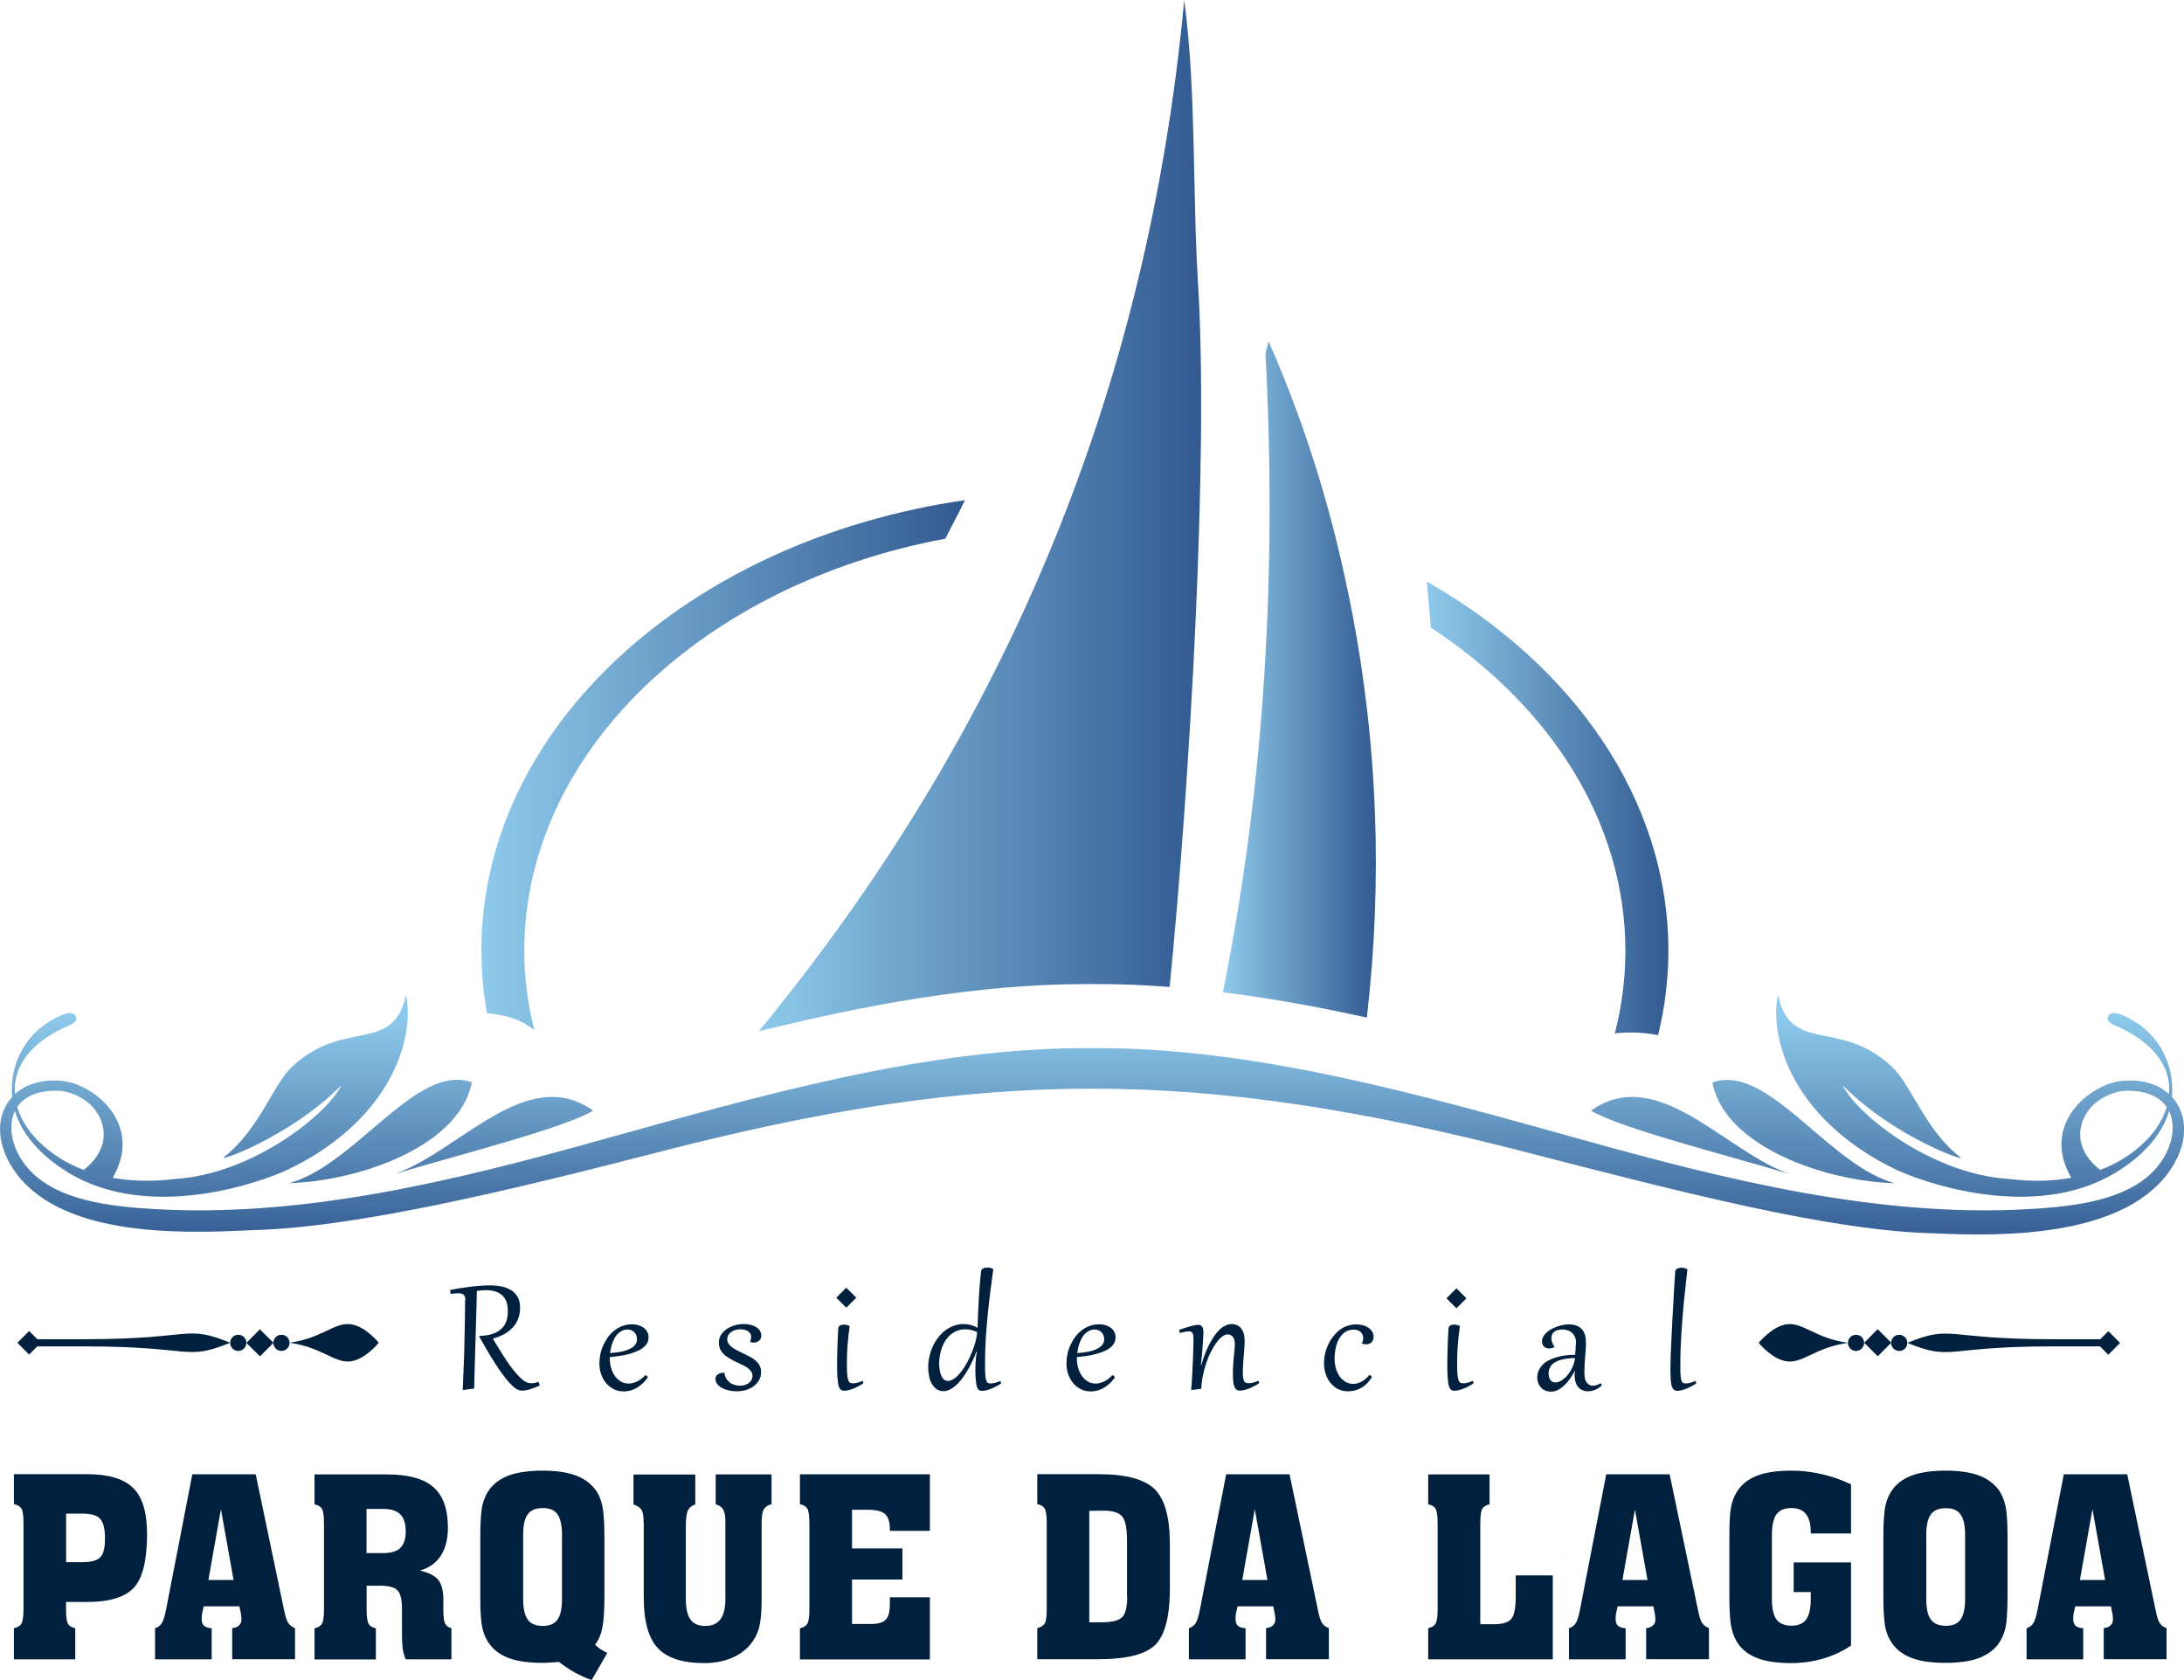 <?xml version="1.0" encoding="UTF-8"?>
<svg id="Layer_2" data-name="Layer 2" xmlns="http://www.w3.org/2000/svg" xmlns:xlink="http://www.w3.org/1999/xlink" viewBox="0 0 191.58 147.39">
  <defs>
    <style>
      .cls-1 {
        fill: url(#linear-gradient);
      }

      .cls-1, .cls-2, .cls-3, .cls-4, .cls-5, .cls-6, .cls-7, .cls-8, .cls-9, .cls-10 {
        stroke-width: 0px;
      }

      .cls-2 {
        fill: #00203d;
      }

      .cls-3 {
        fill: url(#linear-gradient-4);
      }

      .cls-4 {
        fill: url(#linear-gradient-2);
      }

      .cls-5 {
        fill: url(#linear-gradient-3);
      }

      .cls-6 {
        fill: url(#linear-gradient-8);
      }

      .cls-7 {
        fill: url(#linear-gradient-9);
      }

      .cls-8 {
        fill: url(#linear-gradient-7);
      }

      .cls-9 {
        fill: url(#linear-gradient-5);
      }

      .cls-10 {
        fill: url(#linear-gradient-6);
      }
    </style>
    <linearGradient id="linear-gradient" x1="125.16" y1="70.91" x2="146.35" y2="70.91" gradientUnits="userSpaceOnUse">
      <stop offset="0" stop-color="#8ecaeb"/>
      <stop offset="1" stop-color="#325a91"/>
    </linearGradient>
    <linearGradient id="linear-gradient-2" x1="42.23" y1="67.11" x2="84.66" y2="67.11" xlink:href="#linear-gradient"/>
    <linearGradient id="linear-gradient-3" x1="66.56" y1="45.23" x2="105.37" y2="45.23" xlink:href="#linear-gradient"/>
    <linearGradient id="linear-gradient-4" x1="107.27" y1="59.6" x2="120.69" y2="59.6" xlink:href="#linear-gradient"/>
    <linearGradient id="linear-gradient-5" x1="148.29" y1="89.03" x2="148.29" y2="109.41" xlink:href="#linear-gradient"/>
    <linearGradient id="linear-gradient-6" x1="43.3" y1="89.03" x2="43.3" y2="109.41" xlink:href="#linear-gradient"/>
    <linearGradient id="linear-gradient-7" x1="158.21" y1="89.03" x2="158.21" y2="109.41" xlink:href="#linear-gradient"/>
    <linearGradient id="linear-gradient-8" x1="33.38" y1="89.03" x2="33.38" y2="109.41" xlink:href="#linear-gradient"/>
    <linearGradient id="linear-gradient-9" x1="95.79" y1="89.03" x2="95.79" y2="109.41" xlink:href="#linear-gradient"/>
  </defs>
  <g id="Index_fundo">
    <g>
      <g>
        <g>
          <path class="cls-1" d="M125.16,51.01c.09.91.32,3.6.35,4.04,10.43,6.83,17.07,17.01,17.07,28.37,0,2.48-.33,4.89-.93,7.23.37-.05.73-.07,1.09-.08h0c.92-.03,1.83.06,2.71.23.58-2.4.9-4.86.9-7.38,0-13.29-8.34-25.08-21.19-32.41Z"/>
          <path class="cls-4" d="M42.23,83.43c0,1.85.17,3.66.48,5.44.83.07,1.68.23,2.53.54.61.22,1.15.56,1.63.96-.56-2.25-.88-4.56-.88-6.94,0-17.51,15.77-32.23,36.93-36.18.21-.39.41-.79.61-1.18.38-.73.76-1.46,1.12-2.2-24.15,3.49-42.43,19.87-42.43,39.56Z"/>
        </g>
        <path class="cls-5" d="M95.85,86.32c2.24-.02,4.49.08,6.75.25,1.78-17.97,3.43-46.41,2.49-61.72-.25-4.1-.28-8.2-.39-12.3-.11-4.08-.24-8.15-.82-12.54-3.19,34.23-15.66,64.13-37.32,90.45,9.32-2.3,19.09-4.14,28.69-4.14.2,0,.4,0,.6,0Z"/>
        <path class="cls-3" d="M118.58,53.6c-1.54-8.01-3.84-15.79-7.3-23.66-.16.68-.28.91-.27,1.13.99,18.83-.02,37.51-3.74,55.97,4.23.52,8.46,1.3,12.63,2.22,1.38-11.95.96-23.83-1.31-35.65Z"/>
        <g>
          <path class="cls-9" d="M139.56,97.42c2.5,1.52,11.67,3.84,17.46,5.57-5.63-1.9-11.58-9.73-17.46-5.57Z"/>
          <path class="cls-10" d="M52.03,97.42c-5.86-4.16-11.81,3.67-17.46,5.57,5.79-1.73,14.95-4.05,17.46-5.57Z"/>
          <path class="cls-8" d="M166.22,103.79c-5.38-1.43-10.37-9.31-14.93-9.06-.36.02-.72.08-1.08.21.16.89.53,1.71,1.04,2.47,2.73,4.05,9.86,6.25,14.97,6.38Z"/>
          <path class="cls-6" d="M40.34,97.4c.51-.76.89-1.58,1.05-2.47-.36-.13-.73-.19-1.1-.21-4.56-.23-9.56,7.63-14.93,9.06,5.11-.14,12.24-2.33,14.98-6.38Z"/>
          <path class="cls-7" d="M190.52,96.22c.26-2.82-1.18-6.01-4.65-7.29-1-.35-1.4.63-.44.97,3.29,1.39,5.07,3.55,4.83,6.06-.96-.87-2.4-1.33-4.18-1.14-2.86.32-7.1,3.89-4.38,8.49-1.81.33-3.7.33-5.52.1-6.74-.43-13.28-5.63-14.55-8.22,4.49,4.54,10.88,6.75,10.34,6.33-3.12-2.43-4.27-6.3-5.99-7.93-4.58-4.33-8.87-1.04-10.03-6.34-.15.8-.19,1.65-.1,2.54.5,4.78,3.99,9.67,10.38,12.76,2.35,1.14,12.17,4.65,19.33.32,2.68-1.63,4.15-3.52,4.71-5.42.82,1.69.01,4.19-1.92,5.79-2.71,2.26-7.17,2.64-10.57,2.83-13.08.71-26.26-2.56-38.73-6.03-13.7-3.8-28.78-8.21-43.25-8.1-14.48-.12-29.56,4.3-43.26,8.1-12.46,3.47-25.66,6.74-38.73,6.03-3.41-.19-7.87-.57-10.58-2.83-1.92-1.6-2.74-4.1-1.92-5.79.56,1.89,2.04,3.79,4.7,5.42,7.16,4.33,16.98.82,19.33-.32,6.4-3.09,9.88-7.98,10.39-12.76.09-.89.05-1.74-.11-2.54-1.15,5.3-5.45,2.01-10.02,6.34-1.71,1.63-2.85,5.49-5.98,7.93-.54.42,5.83-1.79,10.33-6.33-1.26,2.58-7.81,7.79-14.55,8.22-1.82.23-3.7.23-5.52-.1,2.72-4.61-1.52-8.17-4.37-8.49-1.79-.19-3.23.27-4.19,1.14-.24-2.51,1.54-4.67,4.83-6.06.96-.33.56-1.31-.43-.97-3.48,1.28-4.92,4.47-4.65,7.29-1.33,1.44-1.51,3.79-.01,6.17,3.88,6.12,14.61,5.84,20.91,5.52,9-.2,22.23-3.35,35.88-6.87,28.65-7.41,47.31-7.38,75.91,0,13.64,3.52,26.85,6.94,35.86,7.14,6.3.31,17.03.32,20.91-5.79,1.51-2.38,1.32-4.73,0-6.17ZM188.16,100.14c-1.14,1.12-2.49,1.94-3.93,2.48-2.41-1.87-2.03-4.21-.72-5.59.8-.84,2.07-1.31,2.89-1.35,1.85-.06,3.03.52,3.66,1.42-.3,1.05-.94,2.09-1.9,3.04ZM5.19,95.68c.82.03,2.08.51,2.87,1.35,1.31,1.38,1.69,3.72-.72,5.59-1.44-.54-2.79-1.36-3.93-2.48-.95-.95-1.59-1.98-1.9-3.04.63-.91,1.81-1.49,3.67-1.42Z"/>
        </g>
      </g>
      <g>
        <path class="cls-2" d="M137.33,136.35v-.07s-.02.04-.03.06c0,0,.02.01.03.02"/>
        <path class="cls-2" d="M11.68,130.52c-.81-.8-2.16-1.21-4.05-1.21H1.22v2.62c.32.07.54.21.66.4.12.2.18.62.18,1.29v7.51c0,.66-.06,1.09-.18,1.29-.12.2-.34.33-.66.4v2.73h5.38v-2.73c-.31-.07-.53-.2-.64-.39-.11-.19-.17-.62-.17-1.3v-.61h1.84c1.98,0,3.35-.42,4.12-1.26.77-.84,1.15-2.42,1.15-4.72,0-1.88-.41-3.22-1.22-4.02M8.8,136.59c-.27.29-.8.44-1.6.44h-1.4v-4.26h1.43c.77,0,1.29.15,1.56.46.28.31.42.88.42,1.72s-.13,1.34-.4,1.63"/>
        <path class="cls-2" d="M24.95,141.38l-2.52-12.06h-5.56l-2.29,11.8c-.12.63-.25,1.05-.39,1.26-.14.22-.34.36-.59.44v2.73h4.97v-2.73c-.31-.01-.53-.09-.67-.21-.14-.13-.21-.33-.21-.6,0-.06,0-.13.01-.21,0-.08.02-.17.03-.28l.14-.62h3.13l.14.68c.01.09.02.18.03.26,0,.08.01.15.01.21,0,.22-.07.4-.22.53-.14.14-.34.21-.59.23v2.73h5.51v-2.73c-.18-.06-.31-.15-.43-.26-.05-.05-.1-.09-.14-.15-.14-.2-.26-.54-.36-1.03M18.28,138.59l1.1-6.21,1.11,6.21h-2.2Z"/>
        <path class="cls-2" d="M39.04,142.41c-.1-.22-.15-.63-.15-1.23v-.87c0-.78-.15-1.36-.45-1.73-.3-.37-.84-.64-1.61-.82.8-.22,1.41-.65,1.83-1.29.42-.64.63-1.46.63-2.46,0-1.63-.42-2.82-1.27-3.56-.85-.75-2.2-1.12-4.07-1.12h-6.36v2.62c.32.07.54.2.65.4.12.2.18.62.18,1.29v7.51c0,.66-.06,1.09-.18,1.28-.12.2-.34.33-.65.4v2.73h5.38v-2.73c-.31-.07-.53-.2-.64-.39-.11-.19-.17-.62-.17-1.3v-2.05h1.16c.76,0,1.27.13,1.54.4.26.27.4.8.4,1.6v2.08c0,.7.03,1.21.08,1.53.05.32.14.6.25.85h4.01v-2.73c-.26-.06-.44-.19-.55-.41M35.13,135.77c-.32.31-.82.46-1.51.46h-1.47v-3.87h1.51c.66,0,1.15.16,1.46.48.32.32.47.81.47,1.48s-.16,1.15-.47,1.45"/>
        <path class="cls-2" d="M52.7,144.68c-.18-.12-.35-.26-.5-.42.3-.38.51-.86.63-1.44.12-.58.19-1.49.19-2.73v-5.31c0-1.28-.07-2.2-.2-2.77-.13-.57-.35-1.05-.67-1.44-.44-.54-1.03-.94-1.76-1.19-.73-.25-1.66-.38-2.8-.38s-2.09.13-2.84.38c-.74.26-1.32.65-1.75,1.18-.31.4-.53.87-.67,1.42-.13.55-.2,1.48-.2,2.79v5.31c0,1.31.06,2.25.2,2.79.13.55.35,1.02.67,1.42.42.54,1.01.94,1.75,1.19.74.26,1.69.38,2.84.38.18,0,.37,0,.58-.02.21-.01.49-.04.86-.06.45.35.91.65,1.38.92.48.26.97.49,1.49.67l1.37-2.38c-.21-.1-.41-.21-.59-.33M46.29,142.05c-.27-.37-.4-.98-.4-1.83v-5.57c0-.85.13-1.45.4-1.82.27-.37.71-.55,1.32-.55s1.03.18,1.29.55c.27.37.4.98.4,1.83v5.57c0,.86-.13,1.47-.4,1.84-.26.37-.7.55-1.29.55s-1.05-.18-1.32-.55"/>
        <path class="cls-2" d="M56.47,133.58v6.55c0,2.08.41,3.55,1.23,4.43.82.88,2.18,1.32,4.08,1.32.86,0,1.64-.14,2.33-.42.7-.28,1.26-.68,1.7-1.2.36-.43.62-.92.77-1.47.15-.55.23-1.34.23-2.39v-6.73c0-.63.06-1.06.19-1.28.13-.22.35-.37.68-.44v-2.62h-4.9v2.62c.31.09.53.24.66.46.13.22.19.57.19,1.05v6.81c0,.79-.14,1.38-.44,1.77-.29.39-.73.58-1.33.58s-1.03-.19-1.3-.57c-.27-.38-.4-.99-.4-1.84v-6.29c0-.72.06-1.2.19-1.44.12-.24.34-.42.64-.52v-2.62h-5.42v2.62c.35.13.59.29.71.49.12.19.18.58.18,1.16"/>
        <path class="cls-2" d="M81.57,140.11h-3.51v.59c0,.68-.12,1.14-.37,1.38-.25.25-.68.37-1.31.37h-1.64v-3.9h4.42v-2.73h-4.42v-3.39h1.38c.72,0,1.23.12,1.51.37.28.25.43.69.43,1.31v.17h3.51v-4.96h-11.4v2.62c.32.07.54.21.65.4.12.2.18.63.18,1.29v7.51c0,.66-.06,1.09-.18,1.29-.12.2-.34.33-.65.4v2.73h11.4v-5.44Z"/>
        <path class="cls-2" d="M102.62,135.44c0-2.33-.44-3.93-1.33-4.81-.89-.88-2.53-1.32-4.92-1.32h-5.38v2.62c.32.07.54.21.65.4.12.19.18.62.18,1.28v7.51c0,.66-.06,1.09-.18,1.29-.12.2-.34.33-.65.4v2.73h5.38c2.48,0,4.14-.43,4.99-1.28.32-.32.57-.75.77-1.3.13-.37.24-.79.32-1.27.12-.69.17-1.48.17-2.39v-3.88ZM98.88,140.03c0,.93-.15,1.54-.45,1.83-.3.29-.89.44-1.78.44h-1.1v-9.77l1.07-.02h.21c.78,0,1.31.17,1.6.5.29.33.43,1.04.43,2.12v4.9Z"/>
        <path class="cls-2" d="M116,142.41c-.14-.2-.26-.54-.36-1.03l-2.52-12.06h-5.56l-2.29,11.8c-.12.63-.25,1.05-.39,1.26-.14.22-.34.36-.59.44v2.73h4.97v-2.73c-.31-.01-.53-.09-.67-.21-.14-.13-.21-.33-.21-.6,0-.06,0-.13.01-.21,0-.08.02-.17.03-.28l.14-.62h3.13l.14.68c.01.09.02.18.03.26,0,.08.01.15.01.21,0,.22-.07.4-.22.53-.14.14-.34.21-.59.23v2.73h5.51v-2.73c-.25-.08-.44-.21-.57-.41M108.97,138.59l1.1-6.21,1.11,6.21h-2.2Z"/>
        <path class="cls-2" d="M136.21,138.19h-3.25v1.79c0,1.06-.13,1.74-.4,2.04-.27.3-.77.45-1.49.45h-1.22v-8.84c0-.67.06-1.1.18-1.29.12-.19.33-.32.63-.39v-2.62h-5.38v2.62c.32.07.54.2.65.4.12.2.18.62.18,1.28v7.51c0,.66-.06,1.09-.18,1.28-.12.2-.34.33-.65.4v2.73h10.93v-7.36Z"/>
        <path class="cls-2" d="M149.34,142.41c-.14-.19-.26-.54-.36-1.03l-2.52-12.06h-5.56l-2.29,11.8c-.12.63-.25,1.05-.39,1.26-.14.22-.33.36-.59.44v2.73h4.97v-2.73c-.31-.01-.53-.09-.67-.21-.14-.13-.21-.33-.21-.6,0-.06,0-.13.01-.21,0-.07.02-.17.03-.28l.14-.62h3.13l.14.68c.01.09.02.18.03.26,0,.08.01.15.01.21,0,.22-.07.4-.22.53-.14.14-.34.21-.59.23v2.73h5.51v-2.73c-.1-.03-.17-.08-.25-.12-.13-.08-.24-.17-.32-.29M143.41,132.38l1.11,6.21h-2.2l1.1-6.21Z"/>
        <path class="cls-2" d="M157.14,129c-1.27,0-2.29.15-3.06.46-.77.31-1.36.79-1.76,1.46-.23.38-.39.82-.48,1.33-.1.51-.14,1.35-.14,2.53v5.31c0,1.27.06,2.19.2,2.76.13.57.35,1.05.66,1.46.43.54,1.01.94,1.75,1.19.74.26,1.69.38,2.83.38.96,0,1.88-.13,2.77-.39.89-.26,1.71-.64,2.46-1.15v-7.29h-5.03v2.6h1.5v.56c0,.86-.13,1.47-.4,1.84-.27.37-.7.55-1.29.55s-1.05-.18-1.32-.55-.4-.98-.4-1.83v-5.57c0-.85.14-1.45.4-1.82.27-.37.71-.55,1.32-.55.57,0,.99.18,1.27.53.28.35.42.89.42,1.62v.08h3.53v-4.31c-.85-.4-1.71-.7-2.59-.9-.87-.2-1.75-.3-2.64-.3"/>
        <path class="cls-2" d="M176.1,134.78c0-1.28-.06-2.2-.2-2.77-.13-.56-.35-1.05-.67-1.44-.44-.54-1.03-.94-1.76-1.19-.73-.25-1.66-.38-2.8-.38s-2.1.13-2.84.38-1.32.65-1.75,1.18c-.31.4-.53.87-.67,1.42-.13.55-.2,1.48-.2,2.79v5.31c0,1.32.07,2.26.2,2.8.13.54.35,1.01.67,1.41.43.54,1.01.94,1.75,1.19.74.26,1.69.38,2.84.38s2.07-.13,2.8-.38c.73-.26,1.32-.65,1.76-1.19.14-.18.26-.39.37-.6.12-.26.23-.53.3-.83.08-.32.13-.78.16-1.35.02-.42.04-.88.04-1.43v-5.31ZM172.38,140.22c0,.86-.13,1.47-.4,1.84-.26.37-.7.55-1.29.55s-1.05-.18-1.32-.55c-.27-.37-.4-.98-.4-1.83v-5.57c0-.85.13-1.45.4-1.82.27-.37.71-.55,1.32-.55s1.03.18,1.29.55c.27.37.4.98.4,1.83v5.57Z"/>
        <path class="cls-2" d="M189.48,142.41c-.14-.2-.26-.54-.36-1.03l-2.52-12.06h-5.56l-2.29,11.8c-.12.63-.25,1.05-.39,1.26-.14.22-.34.36-.59.44v2.73h4.97v-2.73c-.31-.01-.53-.09-.67-.21-.14-.13-.21-.33-.21-.6,0-.06,0-.13.01-.21,0-.08.02-.17.03-.28l.14-.62h3.13l.14.68c.01.09.02.18.03.26,0,.08.01.15.01.21,0,.22-.07.4-.22.53-.14.14-.34.21-.59.23v2.73h5.51v-2.73c-.25-.08-.44-.21-.57-.41M182.45,138.59l1.1-6.21,1.11,6.21h-2.2Z"/>
      </g>
      <g>
        <g>
          <path class="cls-2" d="M40.82,114.06c0-.11,0-.2-.03-.28-.02-.08-.05-.14-.1-.19-.04-.05-.11-.09-.19-.11s-.18-.04-.31-.04c-.17,0-.39.02-.66.06l-.05-.35c.24-.04.51-.09.8-.14.29-.05.58-.09.89-.13.3-.04.61-.07.92-.09.31-.03.6-.04.88-.04.38,0,.73.03,1.05.1.32.07.6.18.84.33.24.16.42.36.56.61.14.25.2.57.2.94,0,.35-.06.66-.17.95-.11.29-.27.55-.48.77s-.46.42-.75.58-.62.29-.99.38c.27.46.52.87.74,1.22s.42.66.61.93c.18.26.35.49.51.68.15.19.3.35.43.49.11.11.21.21.3.28.09.08.18.14.27.19.09.05.18.08.26.1.09.02.18.03.28.03.1,0,.2,0,.3-.03.09-.02.2-.05.31-.09l.11.32c-.33.15-.62.26-.88.34-.25.07-.47.11-.64.11-.09,0-.17,0-.25-.03-.08-.02-.16-.05-.23-.09-.08-.04-.15-.09-.23-.15-.08-.06-.16-.13-.24-.22-.14-.13-.3-.31-.49-.54-.18-.23-.39-.51-.63-.86-.23-.34-.49-.75-.78-1.22-.28-.47-.6-1.01-.94-1.63v-.05c.47-.02.86-.08,1.18-.19.32-.11.58-.26.77-.45.2-.19.34-.41.43-.67.09-.26.13-.55.13-.87,0-.62-.16-1.08-.49-1.38-.32-.3-.8-.46-1.43-.46-.14,0-.26,0-.39.02-.12.01-.26.03-.41.04,0,.2-.01.47-.02.81,0,.34-.02.72-.03,1.16s-.03.92-.04,1.43c-.02.52-.03,1.06-.05,1.63s-.03,1.15-.05,1.75-.04,1.2-.05,1.79l-.93.12h-.07c.03-.76.06-1.47.09-2.14.03-.67.05-1.32.06-1.96s.03-1.26.04-1.89c0-.62.02-1.26.02-1.91Z"/>
          <path class="cls-2" d="M56.62,120.62s.04.02.06.03c.03.01.05.03.07.05.02.02.04.04.05.06.02.02.02.04.02.06,0,.01,0,.02-.01.03-.15.2-.3.38-.47.53-.17.15-.34.27-.52.38-.18.1-.37.17-.55.22-.19.05-.37.07-.56.07-.31,0-.6-.06-.86-.19-.26-.13-.48-.3-.67-.52-.19-.22-.33-.48-.44-.78s-.16-.62-.16-.96c0-.28.03-.56.09-.84.06-.28.15-.55.27-.8.12-.25.26-.49.42-.71.17-.22.36-.41.57-.57s.45-.29.7-.38c.25-.09.53-.14.82-.14.19,0,.38.03.55.08s.33.13.46.22c.13.1.24.22.31.36.08.14.12.31.12.49,0,.27-.09.5-.26.7-.17.2-.41.37-.72.5-.3.14-.66.25-1.08.34-.41.08-.86.15-1.34.19v.07c0,.33.04.64.13.92.08.28.2.51.35.71.15.2.32.35.52.46s.42.16.65.16.47-.06.72-.17.5-.3.75-.57ZM55.88,117.48c0-.12-.02-.23-.06-.34-.04-.1-.1-.2-.17-.27s-.16-.14-.26-.18c-.1-.04-.21-.07-.32-.07-.17,0-.32.03-.46.09-.14.06-.26.14-.37.24-.11.1-.21.22-.29.36-.08.14-.15.28-.21.44-.06.15-.11.31-.14.47-.04.16-.06.32-.08.47.37-.03.7-.07,1-.13.29-.06.54-.15.74-.25.2-.1.36-.22.46-.36.11-.14.16-.3.16-.48Z"/>
          <path class="cls-2" d="M63.55,120.42c.02.2.07.37.16.51s.2.26.32.35.27.16.42.2c.16.04.31.07.46.07.14,0,.28-.02.41-.06.13-.04.25-.09.35-.17.1-.07.18-.16.25-.27.06-.11.09-.23.09-.36s-.03-.26-.1-.36c-.07-.1-.15-.2-.26-.29s-.24-.17-.38-.24c-.15-.07-.3-.15-.45-.22-.14-.07-.28-.13-.42-.2s-.27-.14-.4-.22c-.13-.08-.25-.16-.37-.25-.11-.09-.21-.19-.3-.3s-.15-.23-.2-.37c-.05-.14-.07-.29-.07-.46,0-.18.03-.35.09-.5.06-.15.15-.29.26-.41s.23-.23.38-.32c.14-.09.29-.17.46-.23.16-.06.33-.11.5-.14.17-.03.34-.04.5-.04.21,0,.41.02.59.07.19.05.35.11.49.2s.25.19.33.32c.08.13.12.27.12.42,0,.06-.01.13-.03.2s-.06.14-.11.2-.12.11-.2.15c-.08.04-.18.06-.3.07-.11,0-.22-.02-.34-.05v-.04c.02-.08.05-.16.07-.23s.02-.14.02-.2c0-.12-.03-.22-.09-.3s-.13-.15-.22-.2-.19-.09-.29-.11c-.11-.02-.21-.04-.32-.04-.19,0-.35.02-.5.07-.15.05-.27.12-.37.2-.1.08-.18.17-.23.28s-.08.21-.08.32c0,.14.04.27.11.39.08.11.18.22.3.31.13.1.27.18.43.27.16.08.33.17.51.25.2.09.4.19.59.29.2.1.37.21.52.34.15.13.28.27.37.44.1.17.14.36.14.59,0,.27-.06.51-.18.72s-.28.38-.47.53c-.2.14-.43.25-.68.33-.26.07-.52.11-.8.11-.14,0-.28-.01-.43-.03-.15-.02-.29-.05-.43-.09s-.27-.09-.39-.15c-.12-.06-.23-.13-.32-.21-.09-.08-.17-.17-.22-.27-.05-.1-.08-.21-.08-.32,0-.1.02-.19.06-.26.04-.07.1-.13.17-.17.07-.04.15-.08.24-.1s.18-.03.27-.04l.03.03Z"/>
          <path class="cls-2" d="M74.53,116.33c-.04.3-.08.59-.11.89-.03.3-.06.59-.08.87-.02.28-.03.54-.04.79,0,.25-.01.47-.01.67,0,.27,0,.5.01.7,0,.19.02.36.04.49.02.13.04.24.07.32.03.08.06.14.1.18.04.04.09.07.14.08s.11.02.18.02c.13,0,.26-.02.4-.06s.29-.09.44-.16l.07.2c-.09.08-.21.15-.35.23-.14.08-.29.15-.45.22-.16.06-.31.12-.46.16-.15.04-.28.06-.39.06-.07,0-.14,0-.2-.02-.06-.01-.11-.04-.16-.09s-.09-.12-.13-.21-.07-.21-.09-.37c-.02-.16-.04-.35-.06-.59-.01-.23-.02-.52-.02-.85,0-.2,0-.42,0-.66,0-.25.01-.51.02-.79s.02-.58.03-.9c.01-.31.03-.64.05-.97,0-.07.02-.13.06-.18.03-.04.08-.08.13-.11.05-.02.1-.04.16-.05.06,0,.11-.01.15-.01.17,0,.34.04.49.12Z"/>
          <path class="cls-2" d="M87.13,111.34c-.09.66-.18,1.34-.27,2.03-.09.69-.16,1.38-.23,2.07-.06.69-.12,1.37-.16,2.03-.04.67-.06,1.31-.06,1.92,0,.29,0,.55,0,.76s.02.39.03.54c.01.15.03.26.06.35.03.09.06.15.09.2.04.05.08.08.13.09.05.01.11.02.18.02.13,0,.26-.02.41-.06s.29-.09.44-.16l.08.2c-.09.08-.21.15-.35.23-.14.08-.29.15-.45.22-.16.06-.31.12-.46.16-.15.04-.28.06-.39.06-.08,0-.15,0-.21-.03s-.11-.05-.15-.09c-.04-.05-.08-.11-.11-.18-.03-.08-.05-.17-.07-.29-.02-.16-.04-.34-.06-.55s-.02-.44-.02-.68c0-.26,0-.53.03-.8.02-.27.05-.54.1-.81h-.04c-.2.52-.42,1-.66,1.43-.24.43-.48.79-.73,1.09s-.5.54-.76.7-.5.24-.73.24-.44-.06-.61-.18c-.17-.12-.31-.28-.42-.47s-.19-.42-.24-.67-.08-.51-.08-.78c0-.32.04-.64.11-.95s.17-.61.3-.89c.13-.28.29-.54.48-.78.18-.24.39-.44.62-.62.23-.17.48-.31.75-.4.27-.1.55-.15.84-.15.21,0,.41.03.62.08.2.05.41.14.61.26.01-.44.03-.89.05-1.35s.04-.9.07-1.34c.03-.43.05-.84.09-1.23.03-.39.06-.73.1-1.03,0-.06.03-.12.06-.16.03-.04.08-.08.13-.11.05-.03.11-.05.18-.06.07-.01.13-.02.2-.02.16,0,.32.04.49.13ZM85.73,116.85c-.35-.17-.7-.25-1.05-.25-.25,0-.49.04-.7.12-.21.08-.4.19-.57.33s-.32.31-.45.5-.23.4-.32.62c-.08.22-.15.45-.19.69-.04.24-.07.47-.07.71,0,.08,0,.18.01.29s.02.22.04.34c.02.12.05.23.09.34.04.11.08.21.14.3s.12.16.2.21.17.08.27.08c.19,0,.38-.07.58-.21s.39-.33.57-.56c.19-.23.36-.5.53-.8.17-.3.31-.61.44-.93.13-.32.23-.63.32-.94.08-.31.13-.59.15-.84Z"/>
          <path class="cls-2" d="M97.59,120.62s.04.02.06.03c.03.01.05.03.07.05.02.02.04.04.05.06.02.02.02.04.02.06,0,.01,0,.02-.01.03-.15.2-.3.38-.47.53-.17.15-.34.27-.52.38-.18.1-.37.17-.55.22-.19.05-.37.07-.56.07-.31,0-.6-.06-.86-.19-.26-.13-.48-.3-.67-.52-.19-.22-.33-.48-.44-.78s-.16-.62-.16-.96c0-.28.03-.56.09-.84.06-.28.15-.55.27-.8.12-.25.26-.49.42-.71.17-.22.36-.41.57-.57s.45-.29.7-.38c.25-.09.53-.14.82-.14.19,0,.38.03.55.08s.33.13.46.22c.13.1.24.22.31.36.08.14.12.31.12.49,0,.27-.09.5-.26.7-.17.2-.41.37-.72.5-.3.14-.66.25-1.08.34-.41.08-.86.15-1.34.19v.07c0,.33.04.64.13.92.08.28.2.51.35.71.15.2.32.35.52.46s.42.16.65.16.47-.06.72-.17.5-.3.75-.57ZM96.86,117.48c0-.12-.02-.23-.06-.34-.04-.1-.1-.2-.17-.27s-.16-.14-.26-.18c-.1-.04-.21-.07-.32-.07-.17,0-.32.03-.46.09-.14.06-.26.14-.37.24-.11.1-.21.22-.29.36-.08.14-.15.28-.21.44-.06.15-.11.31-.14.47-.04.16-.06.32-.08.47.37-.03.7-.07,1-.13.29-.06.54-.15.74-.25.2-.1.36-.22.46-.36.11-.14.16-.3.16-.48Z"/>
          <path class="cls-2" d="M104.68,117.34c0-.11,0-.2-.02-.27-.02-.07-.04-.13-.07-.17-.03-.04-.07-.07-.12-.09-.05-.02-.11-.03-.18-.03-.09,0-.21.01-.34.04-.13.03-.28.06-.45.11l-.06-.28c.18-.06.36-.12.53-.18.17-.05.33-.1.47-.14s.27-.07.38-.09c.11-.02.2-.03.26-.03.15,0,.27.04.35.13.08.09.13.25.13.46,0,.03,0,.09,0,.18,0,.1-.01.22-.02.36,0,.15-.02.31-.03.5s-.03.39-.04.6-.04.43-.06.66-.04.46-.07.68h.02c.2-.67.41-1.24.64-1.7.23-.46.46-.84.69-1.13.23-.29.47-.5.7-.62.23-.13.45-.19.67-.19.15,0,.29.03.42.08.13.05.26.14.36.26s.19.27.25.46c.06.19.09.42.09.69,0,.08,0,.18-.01.32,0,.13-.02.28-.03.44-.01.16-.03.33-.04.51s-.03.36-.04.53-.02.34-.03.5c0,.16-.01.29-.01.41,0,.2,0,.37.03.5s.04.23.08.3c.04.08.09.13.16.15.07.03.15.04.24.04.14,0,.28-.02.42-.06s.29-.09.44-.16l.07.2c-.09.08-.21.15-.36.23-.14.08-.29.15-.45.22-.16.06-.31.12-.47.16s-.29.06-.42.06c-.14,0-.25-.04-.33-.11-.08-.08-.14-.18-.18-.31-.04-.13-.07-.28-.08-.46s-.02-.36-.02-.56c0-.25,0-.5.02-.76.02-.26.04-.51.06-.74s.04-.45.06-.64.03-.34.03-.46c0-.31-.06-.53-.17-.67-.11-.14-.27-.22-.46-.22-.15,0-.31.06-.48.19s-.33.3-.5.53c-.17.22-.32.49-.48.79s-.29.63-.41.99-.22.72-.3,1.11c-.08.38-.13.77-.15,1.16l-.82.1h-.06c.02-.25.04-.52.06-.81.02-.29.04-.59.05-.89.02-.3.03-.6.04-.9.01-.3.02-.57.03-.83,0-.26.02-.49.02-.69,0-.2,0-.36,0-.48Z"/>
          <path class="cls-2" d="M119.47,117.82c.07-.14.11-.29.11-.44,0-.1-.02-.2-.05-.29-.04-.09-.09-.17-.16-.24s-.16-.12-.26-.16c-.11-.04-.23-.06-.37-.06-.2,0-.39.04-.55.11s-.3.17-.43.3c-.12.13-.23.27-.32.43-.09.17-.16.34-.21.53-.06.19-.1.38-.12.58-.03.2-.04.39-.04.58,0,.34.04.64.13.92.09.28.21.51.35.7.15.19.32.34.52.45.2.11.41.16.63.16.24,0,.48-.06.72-.19s.48-.32.71-.6c.01,0,.04.02.06.03.02.01.05.03.07.05s.04.04.05.05.02.04.02.05c0,0,0,.02,0,.02v.02c-.26.41-.56.72-.92.92-.35.2-.74.3-1.17.3-.23,0-.44-.03-.63-.1s-.37-.15-.52-.27-.29-.25-.41-.4-.22-.32-.3-.51c-.08-.18-.14-.37-.18-.57s-.06-.4-.06-.6c0-.27.03-.55.09-.82.06-.28.15-.54.26-.79.12-.25.26-.49.42-.71.17-.22.35-.41.56-.58s.44-.29.69-.38c.25-.09.52-.14.81-.14.21,0,.41.03.6.08.19.05.35.13.48.22.13.1.24.21.32.34.08.13.12.28.12.45,0,.11-.02.2-.05.28-.03.08-.08.15-.14.21-.06.06-.13.1-.21.13-.08.03-.17.04-.26.04-.06,0-.12,0-.18-.02-.06-.01-.12-.03-.18-.06l-.02-.04Z"/>
          <path class="cls-2" d="M128.06,116.33c-.04.3-.08.59-.11.89-.03.3-.06.59-.08.87-.02.28-.03.54-.04.79,0,.25-.01.47-.01.67,0,.27,0,.5.01.7,0,.19.02.36.04.49.02.13.04.24.07.32.03.08.06.14.1.18.04.04.09.07.14.08s.11.02.18.02c.13,0,.26-.02.4-.06s.29-.09.44-.16l.07.2c-.09.08-.21.15-.35.23-.14.08-.29.15-.45.22-.16.06-.31.12-.46.16-.15.04-.28.06-.39.06-.07,0-.14,0-.2-.02-.06-.01-.11-.04-.16-.09s-.09-.12-.13-.21-.07-.21-.09-.37c-.02-.16-.04-.35-.06-.59-.01-.23-.02-.52-.02-.85,0-.2,0-.42,0-.66,0-.25.01-.51.02-.79s.02-.58.03-.9c.01-.31.03-.64.05-.97,0-.07.02-.13.06-.18.03-.04.08-.08.13-.11.05-.02.1-.04.16-.05.06,0,.11-.01.15-.01.17,0,.34.04.49.12Z"/>
          <path class="cls-2" d="M138.25,117.81c0-.21-.03-.38-.1-.54-.07-.15-.16-.28-.27-.37-.11-.1-.23-.17-.37-.21-.14-.05-.28-.07-.42-.07-.18,0-.34.02-.47.06-.13.04-.23.09-.31.16-.08.07-.14.15-.17.24s-.05.19-.05.3c0,.13.02.25.07.38.04.13.11.25.2.37l-.02.04c-.15.07-.3.11-.45.11-.09,0-.17-.01-.25-.04-.08-.03-.14-.07-.2-.12-.06-.05-.1-.12-.13-.19-.03-.08-.05-.16-.05-.25,0-.15.04-.3.11-.43.08-.13.17-.26.3-.37.12-.11.26-.21.43-.3s.33-.16.5-.22c.17-.06.34-.11.52-.14s.34-.05.48-.05c.27,0,.51.04.7.11s.35.18.47.32c.12.14.21.31.27.51.06.2.08.42.08.67,0,.17,0,.36-.02.57s-.03.42-.05.65c-.02.23-.04.46-.05.7-.01.24-.02.48-.02.72,0,.38.07.66.21.85.14.19.32.28.55.28.2,0,.42-.07.67-.22l.11.17c-.17.17-.36.31-.57.4s-.42.14-.65.14c-.17,0-.33-.03-.47-.09-.14-.06-.27-.14-.37-.26-.1-.11-.18-.26-.24-.43-.06-.17-.09-.37-.09-.6,0-.07,0-.14,0-.2,0-.07.01-.14.02-.21h-.02c-.11.22-.24.45-.39.66-.15.22-.31.41-.49.58-.18.17-.36.31-.56.42s-.41.16-.63.16c-.18,0-.34-.03-.49-.09s-.28-.15-.38-.26c-.11-.11-.19-.24-.25-.39-.06-.15-.09-.31-.09-.49,0-.23.04-.44.13-.63s.2-.36.35-.51c.15-.15.33-.28.54-.38s.44-.2.68-.27.5-.13.78-.16c.27-.04.55-.05.84-.05.02-.16.03-.32.04-.48.01-.15.02-.32.02-.51ZM135.85,120.5c0,.1.01.2.03.29.02.09.06.17.11.24s.11.13.18.17c.08.04.16.06.27.06.12,0,.24-.03.36-.08s.25-.13.37-.23c.12-.1.24-.21.35-.35.11-.13.21-.28.3-.44.09-.16.16-.33.22-.5.06-.18.1-.36.12-.54-.19,0-.38.02-.58.04s-.37.05-.54.09c-.17.04-.33.1-.48.16-.15.07-.27.15-.38.25s-.19.22-.25.36c-.06.14-.09.29-.09.48Z"/>
          <path class="cls-2" d="M148.02,111.34c-.05.44-.1.9-.15,1.36-.05.47-.1.94-.15,1.41-.04.48-.09.95-.13,1.43-.04.48-.07.95-.1,1.42-.03.47-.05.92-.07,1.37-.02.45-.02.88-.02,1.29,0,.26,0,.48,0,.67,0,.18.02.34.03.47.01.13.03.23.06.31.02.08.06.14.09.18s.08.07.13.08.11.02.18.02c.13,0,.26-.02.4-.06.15-.04.29-.09.44-.16l.07.2c-.09.08-.21.15-.35.23-.14.08-.29.15-.45.22-.16.06-.31.12-.46.16-.15.04-.28.06-.39.06-.14,0-.25-.04-.33-.11s-.14-.19-.19-.35c-.04-.16-.07-.37-.08-.63-.01-.26-.02-.58-.02-.95,0-.13,0-.33.01-.58,0-.25.02-.54.03-.88s.03-.7.05-1.1c.02-.4.04-.81.06-1.23s.04-.85.07-1.28c.02-.43.05-.85.07-1.25.02-.4.04-.78.07-1.14.02-.36.04-.67.06-.95,0-.06.02-.12.05-.16.03-.04.08-.08.13-.11.05-.03.11-.05.18-.06.07-.01.13-.02.2-.02.16,0,.32.04.49.13Z"/>
        </g>
        <g>
          <g>
            <path class="cls-2" d="M156.81,119.42c-1.32-.12-2.54-1.63-2.54-1.63,0,0,1.23-1.52,2.54-1.64,1.4-.12,2.46,1.24,5.29,1.64-2.83.4-3.89,1.76-5.29,1.63Z"/>
            <rect class="cls-2" x="163.87" y="116.95" width="1.68" height="1.68" transform="translate(-34.98 151.34) rotate(-45.11)"/>
            <path class="cls-2" d="M163.52,117.79c0-.39-.32-.71-.71-.71s-.71.32-.71.71c0,.39.32.71.71.71s.71-.32.71-.71Z"/>
            <path class="cls-2" d="M167.31,117.79c0-.39-.32-.71-.71-.71s-.71.32-.71.71.31.71.71.71.71-.32.71-.71Z"/>
            <path class="cls-2" d="M179.93,118.1c2.52,0,4.31,0,4.31,0v-.63s-1.78,0-4.31,0c-9.43,0-8.63-1.3-12.62.32,3.99,1.62,3.19.31,12.62.31Z"/>
          </g>
          <rect class="cls-2" x="184.21" y="117.06" width="1.46" height="1.46" transform="translate(-29.12 165.28) rotate(-45)"/>
        </g>
        <g>
          <g>
            <path class="cls-2" d="M30.69,116.15c1.32.12,2.54,1.63,2.54,1.63,0,0-1.23,1.52-2.54,1.64-1.4.12-2.46-1.24-5.29-1.64,2.83-.4,3.89-1.76,5.29-1.63Z"/>
            <rect class="cls-2" x="21.96" y="116.95" width="1.68" height="1.68" transform="translate(-76.74 50.81) rotate(-45.11)"/>
            <path class="cls-2" d="M23.98,117.79c0,.39.32.71.71.71s.71-.32.71-.71-.32-.71-.71-.71-.71.32-.71.71Z"/>
            <path class="cls-2" d="M20.19,117.79c0,.39.32.71.71.71s.71-.32.71-.71c0-.39-.31-.71-.71-.71s-.71.32-.71.71Z"/>
            <path class="cls-2" d="M7.57,117.47H3.26v.63s1.78,0,4.31,0c9.43,0,8.63,1.3,12.62-.32-3.99-1.62-3.19-.31-12.62-.31Z"/>
          </g>
          <rect class="cls-2" x="1.82" y="117.06" width="1.46" height="1.46" transform="translate(87.65 199.27) rotate(135)"/>
        </g>
        <rect class="cls-2" x="73.61" y="113.22" width="1.24" height="1.24" transform="translate(-58.75 85.82) rotate(-45)"/>
        <rect class="cls-2" x="127.13" y="113.26" width="1.24" height="1.24" transform="translate(-43.1 123.69) rotate(-45)"/>
      </g>
    </g>
  </g>
</svg>